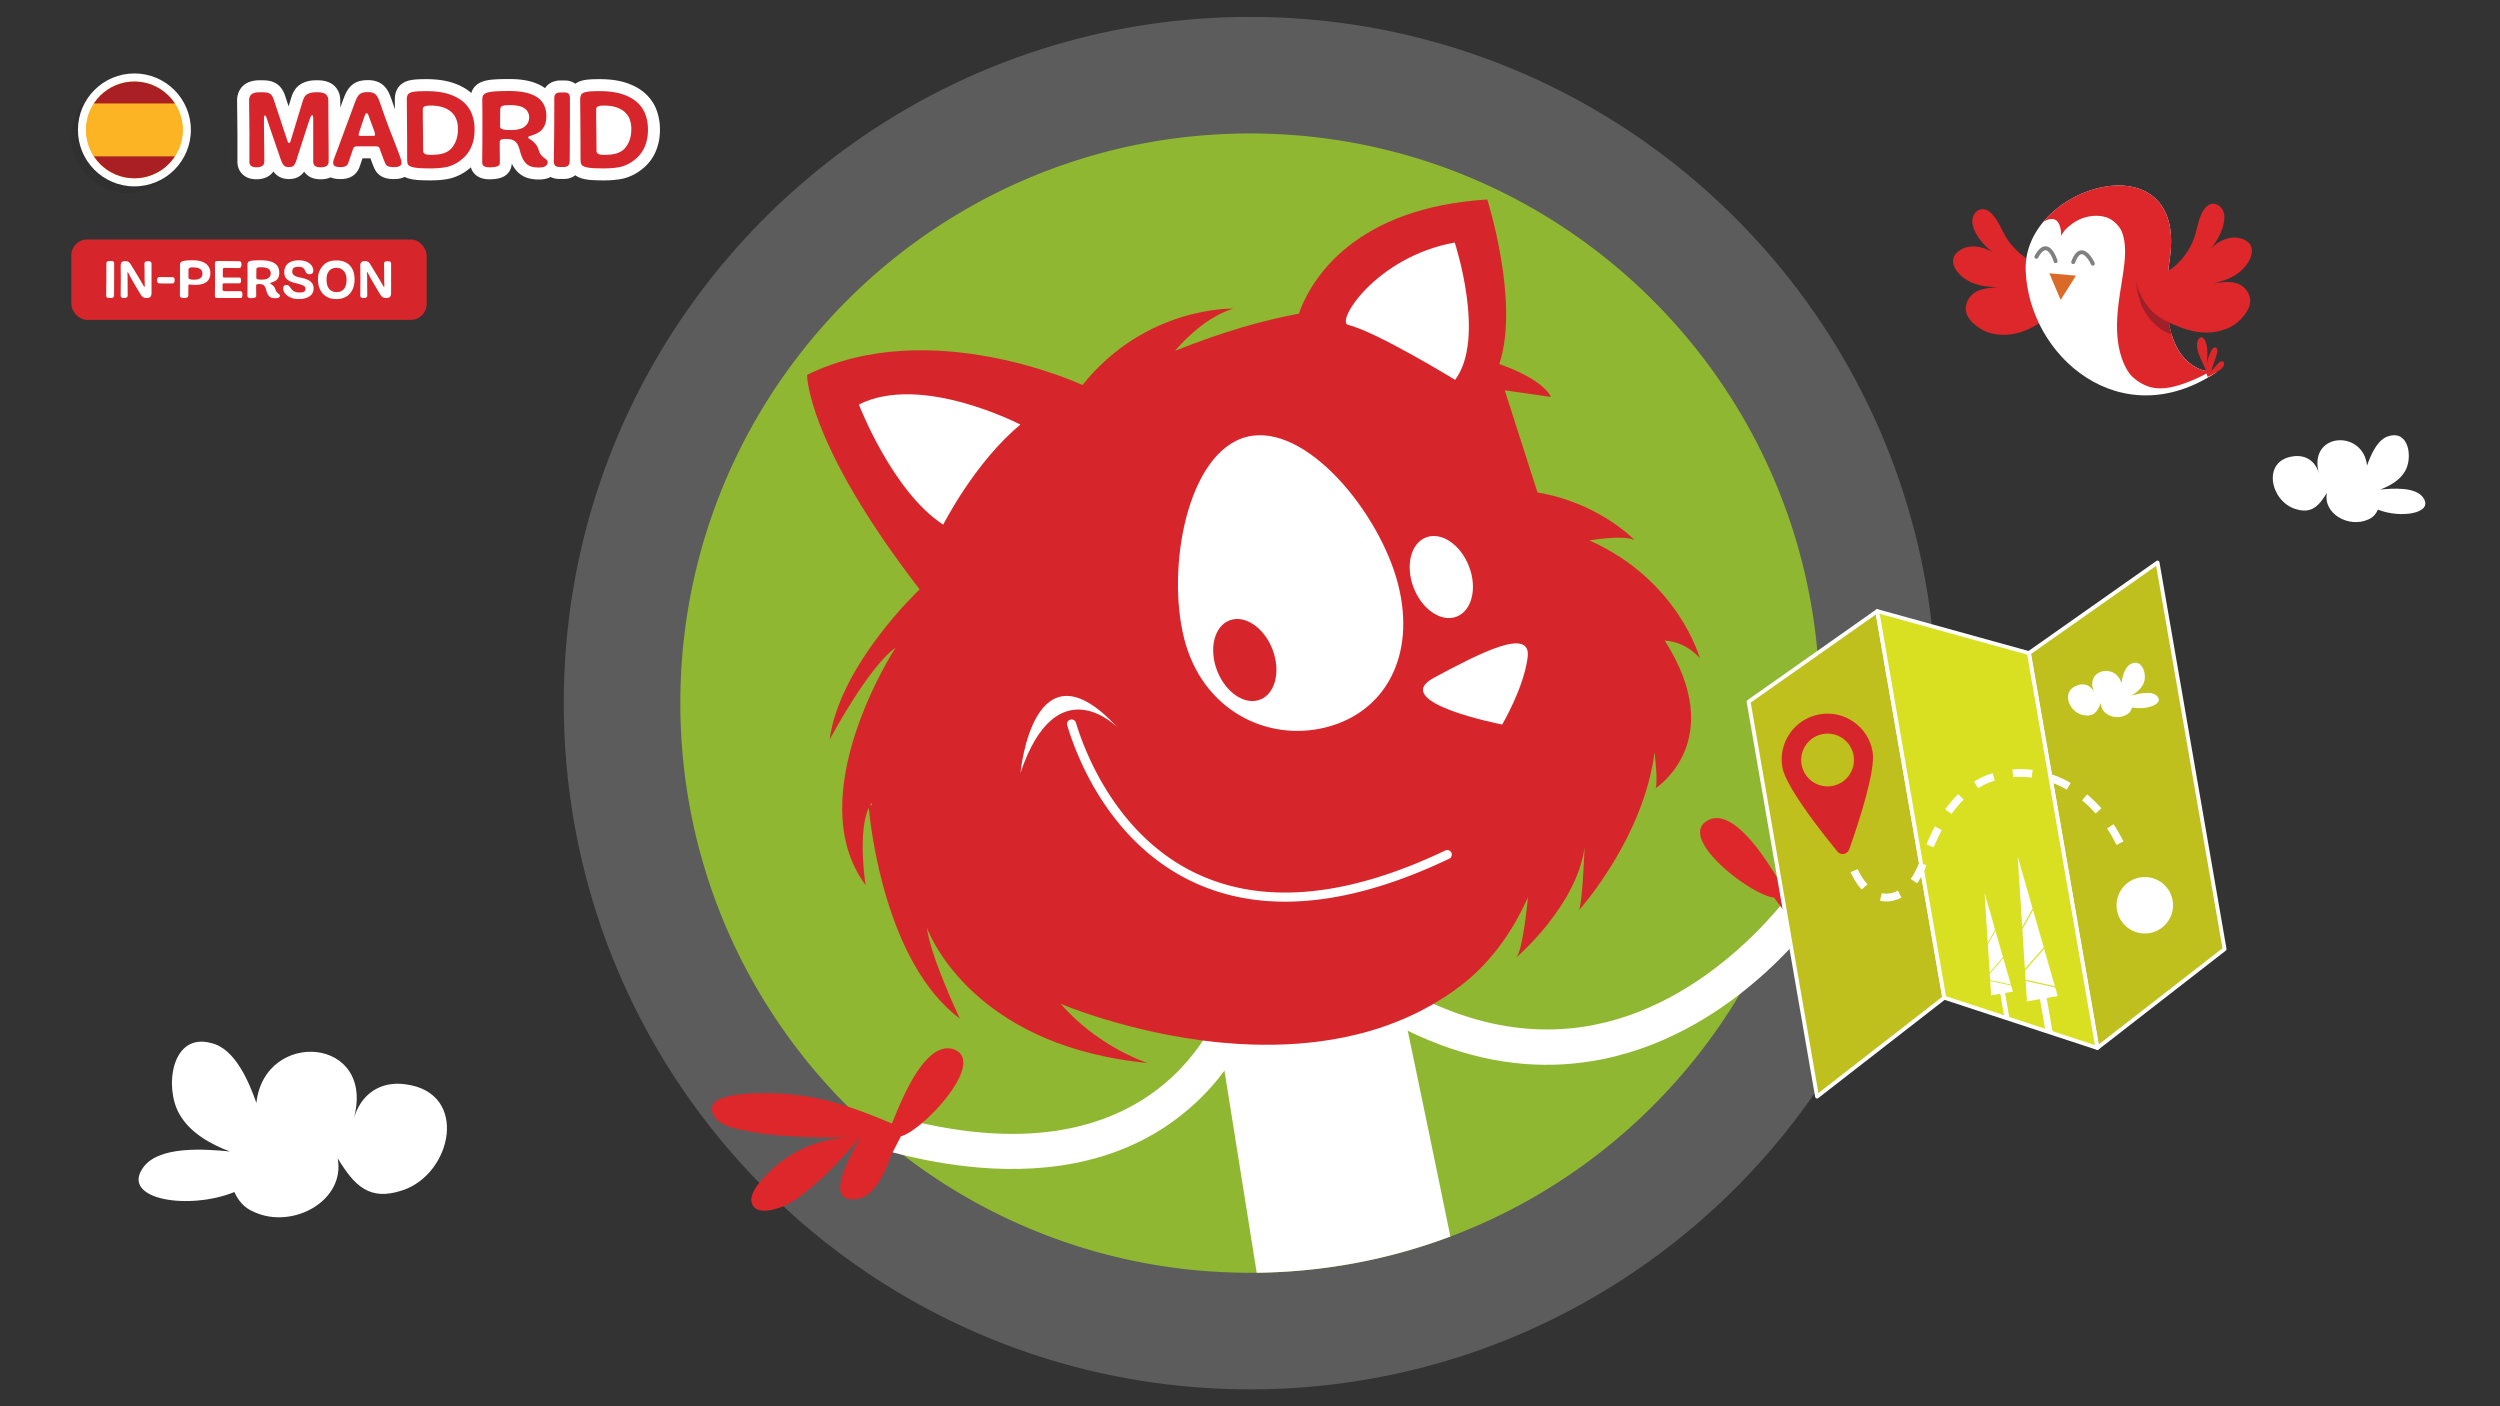 <svg viewBox="0 0 1920 1080" xmlns="http://www.w3.org/2000/svg" xmlns:xlink="http://www.w3.org/1999/xlink"><rect x="0" y="0" width="1920" height="1080" fill="#333333" stroke="none"/><clipPath id="a"><circle cx="103.219" cy="99.772" r="37.145"/></clipPath><path d="m308.885 914.247c-25.168 8.292-36.564-3.396-49.561-24.734 6.159 32.54-34.237 54.798-63.917 41.413-8.096-3.296-12.388-8.91-15.416-15.438-34.665 14.03-85.804 6.028-70.903-17.541 11.398-18.67 49.175-15.323 67.456-13.625-14.791-5.48-30.94-14.549-38.795-28.807-11.735-20.174-6.155-62.897 24.54-54.41 18.379 4.123 29.146 30.407 34.623 45.974 6.21-57.32 92.676-51.062 74.585 12.804 5.286-19.64 20.66-29.969 40.203-27.107 48.833 6.549 35.545 69.009-2.815 81.47zm1453.619-523.469c12.45 4.102 18.088-1.68 24.518-12.236-3.047 16.098 16.937 27.109 31.62 20.487 4.005-1.63 6.129-4.408 7.627-7.637 17.149 6.94 42.447 2.982 35.076-8.678-5.639-9.236-24.328-7.58-33.371-6.74 7.317-2.711 15.306-7.197 19.192-14.251 5.805-9.98 3.045-31.116-12.14-26.917-9.092 2.04-14.419 15.042-17.128 22.744-3.072-28.357-45.848-25.261-36.898 6.334-2.615-9.716-10.221-14.826-19.889-13.41-24.158 3.24-17.584 34.139 1.393 40.304z" fill="#fff"/><rect fill="#d7262b" height="61.705" rx="12.132" width="272.892" x="54.763" y="183.936"/><path d="m83.685 228.843c-.812 0-1.38-.202-1.702-.608s-.483-.932-.483-1.576c0-.084.007-.295.02-.63s.029-.883.043-1.64c.013-.756.027-1.785.043-3.087.013-1.303.034-2.963.062-4.98.028-3.837.042-6.85.042-9.034v-4.79c0-1.372.784-2.059 2.354-2.059h1.596c.727 0 1.246.176 1.555.525.308.35.462.862.462 1.534v7.815c0 1.234-.007 2.669-.021 4.307-.015 1.639-.02 3.25-.02 4.833s-.008 3.019-.022 4.307a261.123 261.123 0 0 0 -.022 2.688c0 .87-.189 1.485-.566 1.85-.38.364-.918.545-1.619.545zm11.134.043c-.644 0-1.161-.182-1.554-.546s-.589-.84-.589-1.43v-1.029c0-.546.007-1.204.023-1.975.012-.77.02-1.624.02-2.563 0-.938.006-1.87.021-2.794.014-.924.021-1.806.021-2.647v-2.143c0-.868-.007-1.834-.02-2.9a208.69 208.69 0 0 1 -.022-3.004c0-.937-.008-1.743-.02-2.416a79.236 79.236 0 0 1 -.023-1.218c0-1.177.246-2.087.736-2.731s1.435-.967 2.837-.967c.672 0 1.231.078 1.68.231.448.155.834.364 1.156.631s.61.582.862.945c.251.365.504.757.755 1.177.17.308.505.86 1.009 1.66a160.7 160.7 0 0 1 1.743 2.835 475.603 475.603 0 0 0 2.123 3.488 133.231 133.231 0 0 1 2.143 3.613 744.3 744.3 0 0 0 1.513 2.606c.391.672.692 1.198.903 1.576.21.377.37.637.483.777.111.14.21.21.295.21.195 0 .292-.168.292-.504 0-.364-.027-1.324-.083-2.878a161.244 161.244 0 0 1 -.085-5.736c0-1.681-.007-2.97-.02-3.866-.014-.896-.028-1.597-.042-2.1a82.646 82.646 0 0 0 -.042-1.24c-.015-.322-.02-.75-.02-1.282 0-.644.167-1.14.503-1.491.336-.35.896-.526 1.681-.526h1.134c.672 0 1.198.154 1.576.463.379.308.567.84.567 1.596v22.354c0 1.233-.28 2.178-.84 2.836-.56.659-1.61.988-3.152.988-1.204 0-2.157-.315-2.856-.946-.701-.63-1.345-1.45-1.934-2.458-.224-.363-.602-.994-1.134-1.89-.533-.897-1.121-1.891-1.765-2.984s-1.295-2.198-1.953-3.32c-.66-1.12-1.213-2.086-1.66-2.899a66.928 66.928 0 0 1 -1.492-2.773c-.35-.7-.617-1.24-.798-1.618s-.315-.63-.4-.756c-.083-.126-.182-.189-.293-.189-.142 0-.211.14-.211.42 0 .309.02 1.177.064 2.605.042 1.43.062 3.236.062 5.42v1.597c0 .84.007 1.765.021 2.774s.021 1.989.021 2.94v2.102c0 .7-.237 1.204-.713 1.512-.478.31-1.066.463-1.766.463h-.756zm33.74-11.177h-1.826c-.63 0-1.219-.007-1.766-.021-.545-.014-1.03-.02-1.449-.02h-.883c-1.345 0-2.017-.814-2.017-2.438 0-.728.155-1.317.463-1.765s.853-.673 1.639-.673h2.12c.743 0 1.451.008 2.123.022s1.26.02 1.766.02h3.36c.729 0 1.246.148 1.555.442s.462.945.462 1.954c0 .98-.189 1.638-.567 1.975a1.988 1.988 0 0 1 -1.365.504zm9.665-4.496v-9.833c0-.531.09-1.014.272-1.449s.616-.805 1.303-1.114c.686-.307 1.688-.538 3.004-.693 1.317-.153 3.11-.231 5.379-.231 2.41 0 4.46.266 6.155.799 1.695.532 3.075 1.246 4.14 2.142 1.064.897 1.841 1.933 2.331 3.11.49 1.176.736 2.41.736 3.698 0 3.08-.981 5.371-2.941 6.87-1.961 1.498-4.749 2.247-8.362 2.247-.728 0-1.33-.013-1.807-.042-.477-.028-.89-.055-1.24-.084a27.813 27.813 0 0 1 -.903-.084 7.319 7.319 0 0 0 -.798-.041c-.31 0-.52.062-.63.188-.113.127-.168.301-.168.526 0 .112-.008.511-.022 1.197-.014.687-.021 1.45-.021 2.29s-.007 1.653-.02 2.437-.022 1.345-.022 1.68c0 .645-.238 1.15-.715 1.514-.476.364-1.302.546-2.479.546-1.315 0-2.191-.19-2.626-.567s-.65-.875-.65-1.492zm6.513-.168c0 .588.315 1.03.945 1.323.63.295 1.757.442 3.382.442 2.185 0 3.795-.413 4.832-1.24 1.037-.826 1.555-1.926 1.555-3.298 0-1.765-.63-3.025-1.89-3.782s-3.04-1.135-5.338-1.135c-.728 0-1.322.043-1.785.127s-.819.217-1.071.399a1.3 1.3 0 0 0 -.504.672 3.136 3.136 0 0 0 -.126.945zm27.185 4.58c-.393 0-.652.105-.777.315-.126.21-.19.456-.19.735 0 .252-.007.68-.021 1.282-.014.603-.02 1.254-.02 1.954s.174 1.162.524 1.387c.351.224.876.335 1.577.335h3.235c.757 0 1.555-.007 2.394-.02.842-.014 1.64-.022 2.396-.022h3.236c.727 0 1.224.197 1.49.589.267.392.4 1.149.4 2.268 0 .87-.12 1.492-.357 1.87-.238.379-.694.568-1.365.568-.393 0-1.283-.007-2.67-.021a480.433 480.433 0 0 0 -4.767-.022h-2.88c-1.05 0-2.058.008-3.025.022-.966.014-1.821.02-2.562.02h-1.534c-.448 0-.798-.042-1.05-.126s-.45-.21-.59-.378a1.274 1.274 0 0 1 -.273-.588 3.908 3.908 0 0 1 -.062-.714c0-.252.007-.889.02-1.912.014-1.022.028-2.198.042-3.53l.043-4.075a289.754 289.754 0 0 0 0-6.912c-.015-1.204-.02-2.36-.02-3.467 0-1.106-.009-2.093-.023-2.962-.014-.868-.02-1.47-.02-1.807 0-.644.133-1.135.4-1.47.264-.336.86-.505 1.784-.505 1.877 0 3.726.008 5.547.022s3.48.035 4.98.062a691.2 691.2 0 0 0 3.802.063c1.036.015 1.708.022 2.016.022.617 0 1.079.182 1.387.546s.462 1.064.462 2.1c0 .925-.168 1.598-.504 2.017s-.91.63-1.722.63c-.113 0-.414-.006-.904-.02s-1.092-.021-1.807-.021c-.713 0-1.477-.014-2.29-.042-.812-.028-1.596-.042-2.353-.042s-1.442-.007-2.058-.022c-.617-.013-1.051-.02-1.304-.02-.924 0-1.386.462-1.386 1.386v4.622c0 .477.091.827.273 1.05.182.225.553.337 1.113.337h10.842c.644 0 1.098.162 1.366.483.265.323.398.918.398 1.786 0 .756-.112 1.317-.336 1.68-.224.365-.657.547-1.303.547zm26.85.546c-.812 0-1.359.105-1.638.315-.28.21-.42.554-.42 1.03v1.218c0 .7.007 1.47.02 2.31.014.841.021 1.661.021 2.46v1.7c0 .646-.272 1.087-.819 1.324-.545.239-1.421.385-2.626.442-.729.027-1.31-.007-1.743-.105-.435-.098-.764-.238-.988-.42a1.275 1.275 0 0 1 -.442-.652 2.996 2.996 0 0 1 -.104-.799c0-.475.014-1.87.042-4.18.027-2.311.041-5.427.041-9.35v-4.474c0-1.162-.007-2.115-.02-2.857a99.046 99.046 0 0 1 -.021-1.744v-1.134c0-.673.105-1.225.315-1.66.21-.434.672-.778 1.386-1.03.715-.252 1.758-.426 3.13-.525 1.373-.098 3.222-.147 5.547-.147 2.465 0 4.587.217 6.367.651 1.778.435 3.235 1.058 4.37 1.87 1.133.813 1.966 1.807 2.499 2.984.532 1.176.798 2.52.798 4.033 0 1.289-.168 2.36-.504 3.215-.336.854-.763 1.548-1.28 2.08a6.063 6.063 0 0 1 -1.682 1.24 15.92 15.92 0 0 1 -1.68.713c-.52.183-.946.33-1.282.442-.337.112-.505.266-.505.462s.154.378.462.546.673.414 1.093.735c.42.323.855.75 1.303 1.282.447.532.826 1.26 1.134 2.185.28.924.623 1.604 1.03 2.037.405.435.784.785 1.134 1.051.35.267.65.512.903.736s.38.56.38 1.008c0 .42-.24.84-.716 1.26-.477.42-1.372.63-2.69.63-.98 0-1.848-.098-2.603-.294a4.754 4.754 0 0 1 -1.976-1.029c-.56-.49-1.05-1.14-1.47-1.954-.42-.812-.799-1.848-1.135-3.11-.252-.95-.533-1.722-.841-2.31s-.679-1.043-1.113-1.365-.952-.54-1.555-.652a11.828 11.828 0 0 0 -2.122-.168zm9.16-8.236c0-1.428-.574-2.563-1.722-3.403-1.149-.84-3.04-1.26-5.672-1.26-.757 0-1.373.028-1.85.083-.477.057-.847.154-1.112.295-.267.14-.449.35-.547.63-.099.28-.147.645-.147 1.092v1.072c0 .574-.007 1.19-.021 1.849-.014.658-.021 1.274-.021 1.848v1.03c0 .252.042.476.126.672.083.196.265.364.546.505s.694.245 1.24.315 1.296.104 2.248.104c2.38 0 4.13-.447 5.252-1.344 1.12-.896 1.68-2.059 1.68-3.488zm12.017 8.95c.644 0 1.162.14 1.554.42.392.281.757.638 1.093 1.072s.679.897 1.03 1.387c.35.49.79.952 1.323 1.386.531.435 1.204.792 2.016 1.072s1.85.42 3.11.42c1.68 0 2.857-.238 3.53-.714.672-.476 1.008-1.12 1.008-1.933 0-.532-.091-.995-.273-1.387-.183-.392-.554-.756-1.113-1.092-.561-.337-1.345-.673-2.354-1.008-1.008-.337-2.353-.7-4.034-1.094-1.68-.391-3.067-.867-4.16-1.428-1.092-.56-1.968-1.19-2.626-1.891-.658-.7-1.113-1.456-1.364-2.269a8.726 8.726 0 0 1 -.38-2.605c0-1.624.288-3.025.863-4.202.573-1.177 1.357-2.143 2.352-2.9.994-.756 2.171-1.308 3.53-1.658 1.358-.35 2.822-.526 4.39-.526 2.073 0 3.817.26 5.232.777 1.414.519 2.563 1.17 3.445 1.954.883.785 1.52 1.639 1.912 2.563.392.925.589 1.793.589 2.605 0 .757-.211 1.408-.63 1.955-.42.546-1.219.819-2.396.819-.869 0-1.527-.217-1.975-.651a4.252 4.252 0 0 1 -1.008-1.492 9.454 9.454 0 0 0 -.82-1.597 4.071 4.071 0 0 0 -1.072-1.114c-.419-.294-.931-.51-1.532-.65-.604-.14-1.352-.21-2.249-.21-1.512 0-2.64.314-3.382.944-.743.631-1.113 1.493-1.113 2.585 0 .532.07 1.023.21 1.47.14.449.427.876.861 1.282.433.406 1.072.778 1.912 1.114.84.335 1.975.644 3.403.924 2.072.42 3.761.917 5.063 1.491 1.302.575 2.318 1.219 3.047 1.933.727.715 1.224 1.506 1.49 2.374.267.87.4 1.78.4 2.731a7.065 7.065 0 0 1 -.693 3.089c-.461.966-1.17 1.807-2.121 2.521-.954.714-2.143 1.282-3.572 1.702-1.43.42-3.11.63-5.042.63-2.045 0-3.81-.273-5.294-.82-1.485-.545-2.718-1.218-3.698-2.016-.981-.799-1.71-1.666-2.185-2.605-.477-.938-.714-1.8-.714-2.585 0-1.849.812-2.773 2.437-2.773zm38.237 10.799c-2.326 0-4.364-.392-6.114-1.177-1.752-.783-3.208-1.862-4.37-3.235-1.163-1.372-2.039-2.976-2.626-4.81-.588-1.835-.883-3.803-.883-5.905 0-1.456.147-2.857.442-4.201.294-1.345.833-2.647 1.617-3.908a16.74 16.74 0 0 1 2.185-2.857 10.714 10.714 0 0 1 2.669-2.017c.993-.532 2.1-.925 3.318-1.177s2.585-.378 4.098-.378c2.128 0 4.047.322 5.756.966 1.709.645 3.158 1.59 4.349 2.837 1.19 1.247 2.101 2.78 2.731 4.6.63 1.822.945 3.923.945 6.303 0 1.934-.266 3.803-.798 5.61-.533 1.807-1.366 3.403-2.5 4.79-1.135 1.387-2.59 2.493-4.37 3.32-1.778.825-3.928 1.239-6.45 1.239zm.251-5.378c2.605 0 4.545-.847 5.82-2.542 1.274-1.695 1.911-3.998 1.911-6.913 0-1.204-.154-2.36-.462-3.466s-.784-2.08-1.428-2.92-1.458-1.513-2.437-2.017c-.98-.504-2.13-.757-3.445-.757-1.318 0-2.48.239-3.489.715a6.011 6.011 0 0 0 -2.436 2.059c-.252.364-.477.728-.673 1.093s-.372.784-.524 1.26a9.553 9.553 0 0 0 -.359 1.702c-.083.658-.124 1.45-.124 2.374 0 3.025.664 5.35 1.996 6.975 1.33 1.624 3.213 2.437 5.65 2.437zm20.379 4.58c-.644 0-1.162-.182-1.555-.546-.392-.364-.588-.84-.588-1.43v-1.029c0-.546.007-1.204.022-1.975.013-.77.02-1.624.02-2.563 0-.938.006-1.87.022-2.794.014-.924.02-1.806.02-2.647v-2.143c0-.868-.006-1.834-.02-2.9a208.69 208.69 0 0 1 -.021-3.004c0-.937-.008-1.743-.02-2.416a79.236 79.236 0 0 1 -.023-1.218c0-1.177.246-2.087.736-2.731s1.435-.967 2.837-.967c.671 0 1.23.078 1.68.231.447.155.833.364 1.155.631s.61.582.862.945c.252.365.504.757.755 1.177.17.308.506.86 1.01 1.66a160.7 160.7 0 0 1 1.743 2.835 475.603 475.603 0 0 0 2.122 3.488 133.231 133.231 0 0 1 2.143 3.613 744.3 744.3 0 0 0 1.513 2.606c.392.672.693 1.198.904 1.576.21.377.37.637.483.777.11.14.21.21.294.21.196 0 .293-.168.293-.504 0-.364-.028-1.324-.083-2.878a161.244 161.244 0 0 1 -.085-5.736c0-1.681-.007-2.97-.02-3.866-.015-.896-.029-1.597-.043-2.1a82.646 82.646 0 0 0 -.041-1.24c-.015-.322-.021-.75-.021-1.282 0-.644.168-1.14.504-1.491.336-.35.895-.526 1.68-.526h1.135c.672 0 1.198.154 1.575.463.38.308.568.84.568 1.596v22.354c0 1.233-.28 2.178-.84 2.836-.56.659-1.611.988-3.152.988-1.205 0-2.157-.315-2.857-.946-.7-.63-1.345-1.45-1.933-2.458-.225-.363-.603-.994-1.134-1.89-.533-.897-1.122-1.891-1.766-2.984-.644-1.092-1.295-2.198-1.953-3.32-.659-1.12-1.213-2.086-1.66-2.899a66.928 66.928 0 0 1 -1.492-2.773c-.35-.7-.616-1.24-.798-1.618s-.315-.63-.4-.756c-.083-.126-.181-.189-.293-.189-.141 0-.21.14-.21.42 0 .309.02 1.177.063 2.605.042 1.43.063 3.236.063 5.42v1.597c0 .84.007 1.765.02 2.774.015 1.008.021 1.989.021 2.94v2.102c0 .7-.237 1.204-.713 1.512-.477.31-1.066.463-1.766.463z" fill="#fff"/><path d="m1487.017 540.003c0 20.696-1.193 41.114-3.518 61.195a525.18 525.18 0 0 1 -9.155 54.17l-.578 2.603a549.536 549.536 0 0 1 -4.855 19.515 376.238 376.238 0 0 1 -1.47 5.264 510.184 510.184 0 0 1 -11.214 35.162c-57.677 160.864-191.352 285.529-357.745 330.726a524.321 524.321 0 0 1 -83.624 15.551 529.093 529.093 0 0 1 -54.858 2.831c-3.156 0-6.3-.024-9.432-.096-37.38-.65-73.819-5.192-108.909-13.251-141.349-32.428-261.015-121.69-333.629-242.464a502.877 502.877 0 0 1 -14.985-26.658 192.284 192.284 0 0 1 -1.819-3.493 473.114 473.114 0 0 1 -3.939-7.806 507.452 507.452 0 0 1 -11.624-25.188 386.093 386.093 0 0 1 -3.373-7.987 520.821 520.821 0 0 1 -19.238-55.545 516.81 516.81 0 0 1 -9.866-40.848c-6.697-33.524-10.203-68.193-10.203-103.68v-.446c.169-208.374 121.28-388.463 296.937-473.822a520.822 520.822 0 0 1 81.937-31.633c2.747-.807 5.493-1.59 8.264-2.348a523.362 523.362 0 0 1 83.756-15.805 529.932 529.932 0 0 1 56.123-2.963c291.058 0 527.017 235.959 527.017 527.016z" fill="#fff" opacity=".2"/><path d="m1397.502 539.995c0 2.88-.03 5.75-.09 8.62-.1 5.35-.3 10.67-.59 15.97-.16 2.88-.35 5.75-.57 8.61-.29 3.91-.63 7.81-1.03 11.69-.06.62-.12 1.24-.19 1.86a440.266 440.266 0 0 1 -1.77 14.37c-.57 4.08-1.2 8.15-1.88 12.21-.06.32-.11.64-.17.95-.49 2.88-1.01 5.75-1.57 8.61-.06.36-.13.72-.2 1.08l-.3 1.55c-.68 3.43-1.4 6.84-2.16 10.25l-.48 2.16c-.42 1.83-.85 3.66-1.29 5.48-.87 3.59-1.79 7.17-2.74 10.72-.4 1.46-.8 2.92-1.22 4.37a421.405 421.405 0 0 1 -8.57 27.08c-.24.71-.49 1.41-.74 2.11-.54 1.49-1.08 2.98-1.63 4.46-.18.5-.37 1-.56 1.49a392.146 392.146 0 0 1 -3.6 9.27 415.27 415.27 0 0 1 -5.72 13.58c-.53 1.22-1.07 2.43-1.62 3.64-.05.12-.1.23-.16.34-.98 2.18-1.98 4.34-3.01 6.5-2.82 5.97-5.78 11.86-8.86 17.68-1.36 2.56-2.75 5.11-4.16 7.65-.41.75-.83 1.49-1.25 2.24l-.39.69c-1.56 2.77-3.16 5.52-4.8 8.25-.43.75-.87 1.49-1.32 2.23-.61 1-1.21 1.99-1.82 2.99a450.887 450.887 0 0 1 -9.01 14.05c-2.54 3.8-5.14 7.56-7.8 11.28a438.024 438.024 0 0 1 -46.98 55.42c-1.98 1.99-3.97 3.95-5.99 5.87-.55.54-1.09 1.06-1.64 1.59a435.8 435.8 0 0 1 -20.01 17.91c-37.67 31.72-80.78 57.2-127.72 74.84a436.58 436.58 0 0 1 -33.12 10.95c-1.93.56-3.87 1.1-5.81 1.63a430.493 430.493 0 0 1 -34.24 7.82c-2.39.45-4.8.88-7.21 1.28-1.24.21-2.49.42-3.74.61-4.7.76-9.43 1.44-14.19 2.04-3.33.43-6.68.81-10.04 1.16-9.76 1.02-19.62 1.71-29.56 2.06-3.15.12-6.31.2-9.48.24-.45.01-.9.02-1.35.02h-.41c-1.58.02-3.16.03-4.74.03-2.62 0-5.23-.02-7.83-.08-13.46-.23-26.77-1.08-39.9-2.5-3.89-.42-7.76-.89-11.61-1.41a436.961 436.961 0 0 1 -38.9-7.09c-62.16-14.26-119.27-41.76-168.19-79.38-2.18-1.67-4.34-3.36-6.48-5.08-.24-.19-.47-.38-.71-.56a443.99 443.99 0 0 1 -26.36-22.94c-2.98-2.8-5.91-5.65-8.81-8.55a438.857 438.857 0 0 1 -28.97-31.82c-.38-.46-.76-.93-1.13-1.39-.95-1.15-1.89-2.3-2.8-3.46-3.42-4.25-6.74-8.57-9.98-12.95-3.73-5.02-7.35-10.13-10.85-15.32-4.41-6.49-8.63-13.1-12.68-19.83-.46-.76-.91-1.51-1.36-2.27-1.53-2.57-3.03-5.16-4.49-7.76-2.27-4-4.46-8.03-6.59-12.1-.51-.96-1.02-1.93-1.51-2.9a440.75 440.75 0 0 1 -6.62-13.41c-2.18-4.61-4.28-9.27-6.3-13.98-.96-2.2-1.89-4.41-2.8-6.63a432.364 432.364 0 0 1 -15.97-46.11 430.31 430.31 0 0 1 -7.93-32.62c-.09-.43-.17-.86-.26-1.29-.44-2.19-.86-4.38-1.26-6.59-.4-2.13-.77-4.27-1.13-6.42-.52-3.04-1-6.1-1.44-9.16-3.06-20.86-4.64-42.2-4.64-63.9v-.37c.07-80.89 22.09-156.65 60.43-221.63a438.03 438.03 0 0 1 39.28-56.05c1.5-1.83 3.02-3.64 4.55-5.44 2.52-2.95 5.07-5.88 7.66-8.76a440.38 440.38 0 0 1 49.34-47.03 438.293 438.293 0 0 1 85.24-54.43c9.06-4.41 18.27-8.49 27.62-12.26 13.22-5.33 26.71-10 40.4-14 2.28-.67 4.56-1.32 6.86-1.95 22.5-6.18 45.73-10.61 69.53-13.12 1.23-.13 2.47-.26 3.7-.37 7.96-.79 15.98-1.35 24.06-1.68 6.24-.28 12.52-.41 18.83-.41 172.17 0 321.12 99.46 392.52 244.06.11.22.22.44.32.66a434.3 434.3 0 0 1 27.66 71.61 435.183 435.183 0 0 1 15.34 82.82c1.1 12.64 1.66 25.43 1.66 38.35z" fill="#90b732"/><path d="m752.062 896.705c54.489 4.486 114.46-4.237 162.254-46.174 41.417-36.343 53.48-80.245 53.973-82.096l-26.182-7.018c-1.699 6.213-43.902 151.526-249.765 97.345l-6.902 26.212c20.189 5.315 42.89 9.777 66.622 11.731z" fill="#fff"/><path d="m691.906 872.665c17.198-4.397 67.88-58.897 39.464-67.109-22.05-5.615-40.207 42.324-46.342 57.277l-2.119-.87c-29.948-12.356-53.672-20.943-86.355-22.158-8.322-.323-61.526-2.482-47.673 17.993 4.93 7.236 16.63 9.182 24.45 10.78a234.928 234.928 0 0 0 30.74 3.815c16.212 1.14 32.538 1.371 48.699 1.208a91.363 91.363 0 0 0 -59.854 24.513c-5.54 5.265-19.093 18.028-15.207 26.76 3.886 8.733 19.075 3.713 25.154.95 8.383-3.822 15.572-9.931 22.516-15.88 13.052-11.123 24.429-23.988 35.6-36.97-6.37 11.863-30.275 51.934-2.75 47.806 14.263-2.11 22.083-22.364 26.39-34.057z" fill="#de272b"/><path d="m1170.154 817.042c20.23 1.665 40.374.492 60.373-3.532 107.495-21.631 171.153-117.48 173.809-121.549l-22.695-14.82 11.348 7.41-11.342-7.422c-.592.903-60.4 90.587-156.677 109.85-55.431 11.089-112.751-3.08-170.385-42.104l-15.198 22.446c43.611 29.53 87.388 46.149 130.767 49.72z" fill="#fff"/><path d="m1362.429 689.31c-17.686-1.523-76.606-46.991-49.917-59.744 20.833-9.15 46.593 35.17 55.093 48.918l1.947-1.205c27.522-17.092 49.52-29.446 81.564-35.995 8.156-1.68 60.29-12.52 49.976 9.947-3.68 7.945-14.904 11.78-22.357 14.636a234.928 234.928 0 0 1 -29.7 8.796c-15.807 3.778-31.875 6.679-47.844 9.163a91.363 91.363 0 0 1 63.059 14.385c6.327 4.287 21.786 14.66 19.382 23.91-2.404 9.251-18.21 6.785-24.66 5.054-8.895-2.398-16.987-7.248-24.81-11.98-14.698-8.836-28.027-19.665-41.172-30.643 8.226 10.66 38.368 46.277 10.538 46.71-14.416.254-25.447-18.447-31.609-29.277l-9.49-12.676z" fill="#de272b"/><path d="m1113.892 949.656a436.58 436.58 0 0 1 -33.12 10.95c-1.93.56-3.87 1.1-5.81 1.63a430.493 430.493 0 0 1 -34.24 7.82c-2.39.45-4.8.88-7.21 1.28-1.24.21-2.49.42-3.74.61-4.7.76-9.43 1.44-14.19 2.04-3.33.43-6.68.81-10.04 1.16-9.76 1.02-19.62 1.71-29.56 2.06-3.15.12-6.31.2-9.48.24-.45.01-.9.02-1.35.02l-24.75-155.17-3.46-21.69-3-18.8-5.38-33.75-.95-5.96 30.38.17 112.41.63c.23.33 1.41 5.39 3.3 14.02 1.42 6.5 3.25 15.04 5.38 25.11.65 3.06 1.33 6.26 2.03 9.58 8.77 41.58 21.5 103.16 32.78 158.05z" fill="#fff"/><path d="m929.509 748.423-165.467-63.772-44.036-199.226-12.972-63.452-69.611-117.005 35.134-30.708 110.877 17.383 122.821 50.132 145.312-124.198 73.595-62.792 15.361 167.158 66.299 122.477-16.698 131.345-112.219 140.57z" fill="#fff"/><path d="m1305.492 505.595s-16.15-59.96-84.82-90.55c0 0 26.11-4.47 34.52-.36-.81-.86-27.92-28.82-74.39-36.44l-25.14-78.45 35.4 5.01s-4.18-12.75-39.61-25.23c15.92-47.63-9.25-126.37-9.25-126.37-5.92.36-11.58.89-17.04 1.57-94.87 11.78-121.49 68.12-127.63 86.12-25.65 4.67-57.13 13.35-95.06 28.51.59-.76 20.13-24.79 44.56-32.39 0 0-66.89-2.16-115.7 58.67 0 0-116.58-54.48-211.5-7.77 0 0-.71 51.8 86.45 164.72 0 0-61.47 57.69-69.12 115.39 0 0 29.68-55.77 50.57-70.55-.85 1.31-73.72 113.75-23 182.25-.16-1.04-6.17-40.97 2.49-59.34 1.36 14.91 12.85 119.22 69.95 161.92 0 0-22.5-47.35-25.34-69.85 0 0 26.28 76.1 137.18 99.07 10.08 2.09 20.86 3.75 32.38 4.86 0 0-11.02-3.45-25.8-12.01-12.44-7.19-27.53-18-40.95-33.42.83.35 21.69 9.18 53.6 17.38h.02c9.78 2.53 20.6 4.98 32.22 7.12 7.51 1.39 15.34 2.64 23.44 3.68 3.2.42 6.45.8 9.73 1.15 1.1.11 2.19.22 3.29.32.96.09 1.91.18 2.88.26 3.28.31 6.59.57 9.93.78 1.33.08 2.66.16 3.99.23 22.25 1.19 45.67.44 69.07-3.46 6.93-1.14 13.87-2.58 20.78-4.33 1.6-.4 3.19-.82 4.78-1.26 7.21-1.97 14.37-4.29 21.45-7.01 2.5-.96 4.99-1.96 7.47-3.02h.01c.6-.25 1.19-.51 1.78-.77 7.44-3.22 14.74-6.9 21.9-11.07 2.86-1.68 5.7-3.43 8.52-5.26 3.12-2.03 6.22-4.17 9.27-6.4l-.07-.01c.96-.68 1.92-1.39 2.94-2.15 14.71-11.11 35.84-32.01 51.83-68.05 0 0-3.59 39.45-8.84 46.15 1.41-1.21 46.37-40.15 52.32-84.45 0 0-1.48 39.95-4.13 48.03 0 0 49.36-54.7 57.88-121.07 0 0 2.83 22.95.77 27.62 0 0 56.4-36.05 7.07-113.37 0 0 15.33.01 26.95 13.6zm-637.29 112.88c.41-.69.83-1.35 1.28-1.94 0 0 .02.65.07 1.83-.53.04-.98.08-1.35.11zm449.31-326.75s-59.85-36.69-82.21-42.26c-9.64-2.4 21.56-52.27 81.92-63.21 0 0 24.25 73.56.29 105.47zm-160.08 43.8c45.36-11.55 102.33 58.4 116.31 113.23 13.96 54.85-9.87 98.23-55.23 109.79-45.37 11.56-95.06-13.09-109.03-67.94-13.97-54.83 2.59-143.52 47.95-155.08zm-233.05 67.4c-39-25.24-64.76-92.26-64.76-92.26 47.88-24.26 124.04 15.43 124.04 15.43-35.03 28.87-59.28 76.83-59.28 76.83z" fill="#d7262b"/><path d="m1101.282 520.495c-35.398 19.013 52.405 35.927 52.405 35.927s16.61-28.047 19.552-51.655c2.937-23.618-36.567-3.29-71.957 15.728zm-243.048 38.197c-64.754-70.3-74.5 34.853-74.5 34.853 27.986-82.686 74.5-34.853 74.5-34.853z" fill="#fff"/><path d="m953.49 689.404c45.888 8.792 99.352-1.205 159.505-29.907a3.496 3.496 0 0 0 -3.012-6.31c-73.877 35.25-137.107 41.69-187.929 19.14-64.91-28.798-89.685-97.053-95.732-117.285a3.496 3.496 0 0 0 -6.7 2.002c3.946 13.203 13.305 39.181 31.651 64.833 18.557 25.948 41.417 45.072 67.945 56.842 10.898 4.835 22.332 8.398 34.273 10.685z" fill="#fff"/><ellipse cx="955.519" cy="507.242" fill="#d7262b" rx="22.775" ry="32.6" transform="matrix(.933 -.361 .361 .933 -118.611 378.574)"/><ellipse cx="1106.439" cy="443.605" fill="#fff" rx="22.775" ry="32.6" transform="matrix(.933 -.361 .361 .933 -85.522 428.702)"/><path d="m1656.999 432.023 51.476 296.88-97.707 75.918-52.579-303.241z" fill="#bfbf1d" stroke="#fff" stroke-linecap="round" stroke-linejoin="round" stroke-width="2.984"/><path d="m1441.73 469.349 51.476 296.88-97.707 75.918-52.579-303.241z" fill="#bfbf1d" stroke="#fff" stroke-linecap="round" stroke-linejoin="round" stroke-width="2.984"/><path d="m1441.73 469.349 51.476 296.88 117.562 38.593-52.579-303.241z" fill="#d9e021" stroke="#fff" stroke-linecap="round" stroke-linejoin="round" stroke-width="2.984"/><circle cx="1647.203" cy="695.241" fill="#fff" r="21.683"/><path d="m1438.172 577.255c-3.32-19.15-21.52-31.98-40.67-28.66-.03.01-.06.01-.09.02-19.11 3.37-31.88 21.54-28.57 40.66 1.42 8.2 10.44 22.53 20.3 36.24 7.95 11.06 16.45 21.73 21.94 28.45.05.06.1.11.15.17 2.64 3 7.59 2.07 8.94-1.75.26-.74.54-1.52.82-2.33 6.81-19.33 19.65-58.59 17.18-72.8zm-31.13 26.39c-4.94.86-9.78-.16-13.78-2.53-4.93-2.92-8.6-7.9-9.66-13.98-1.71-9.89 4.06-19.34 13.22-22.55 1.06-.38 2.16-.67 3.3-.87 11.02-1.91 21.52 5.47 23.43 16.49 1.91 11.03-5.48 21.53-16.51 23.44z" fill="#d7262b"/><path d="m1628.145 647.554c-9.734-19.844-25.238-37.333-45.228-46.763s-44.609-9.984-63.76 1.051c-19.299 11.122-30.82 31.967-38.89 52.728-3.075 7.91-5.86 16.087-10.902 22.912-5.043 6.825-12.907 12.214-21.385 11.846-12.53-.544-21.175-12.792-25.68-24.498" fill="none" stroke="#fefefe" stroke-dasharray="14.921" stroke-miterlimit="10" stroke-width="5.968"/><g fill="#fff"><path d="m1600.56 549.342c7.601 1.122 10.279-2.782 12.935-9.523-.147 9.603 12.499 13.962 20.316 8.667 2.15-1.343 3.099-3.16 3.64-5.175 10.601 2.291 24.818-2.53 19.392-8.526-4.182-4.77-14.811-1.942-19.95-.55 3.954-2.3 8.12-5.691 9.658-10.154 2.353-6.347-1.358-18.278-9.709-14.332-5.047 2.089-6.821 10.133-7.615 14.852-4.614-16.071-29.012-9.999-20.678 7.354-2.484-5.35-7.389-7.54-12.831-5.754-13.63 4.291-6.738 21.48 4.841 23.141z"/><path d="m1553.064 711.975 7.956-14.277-11.447-39.95z"/><path d="m1555.122 744.22 14.476-16.646-1.346-4.69-.33-1.125-6.529-22.791-8.226 14.723.189 2.962.068 1.036z"/><path d="m1555.655 752.45 22.488 4.933-8.241-28.734-14.68 16.913z"/><path d="m1556.724 769.071 9.965-1.728 4.469 25.777 5.144-.892-4.469-25.777 8.489-1.472-1.887-6.581-22.71-4.987z"/><path d="m1526.593 724.055 5.628-10.1-8.098-28.262z"/><path d="m1528.049 746.866 10.241-11.776-.952-3.318-.233-.796-4.619-16.123-5.82 10.415.134 2.096.048.733z"/><path d="m1528.425 752.688 15.909 3.49-5.83-20.327-10.385 11.965z"/><path d="m1529.182 764.446 7.049-1.222 3.162 18.235 3.639-.631-3.162-18.235 6.005-1.041-1.335-4.655-16.066-3.528z"/></g><path d="m1590.989 200.696c-16.996 11.765-38.685-1.42-48.843-16.136-4.457-6.427-7.33-15.69-12.866-20.817-7.716-7.647-16.746.167-14.083 9.613 2.299 9.026 10.016 16.673 17.3 22.123-6.865-5.813-18.866-8.65-26.917-3.523-11.324 6.859-3.472 18.058 4.834 22.991 7.342 4.666 15.567 5.26 24.004 5.675-8.704.553-18.792 1.2-23.18 10.139-4.71 9.53 2.055 16.93 9.902 21.804 4.51 2.805 9.773 4.162 15.04 4.503 10.65.694 20.807-2.891 29.619-8.688 7.466-4.913 15.04-10.49 19.902-18.14 4.035-6.795 8.468-19.076 4.88-26.62z" fill="#de272b"/><path d="m1702.368 285.77s-49.511 5.328-35.956-87.151c13.555-92.48-112.8-57.19-110.695 8.805 2.106 65.994 72.915 127.76 146.651 78.346z" fill="#fff"/><path d="m1696.813 285.511c-12.532-1.847-41.096-13.925-30.401-86.892 10.657-72.706-65.157-66.438-97.045-28.368a20.116 20.116 0 0 1 3.037-1.41c8.9-3.242 10.554 6.02 10.664 12.69 1.086-3.955 5.254-7.338 8.412-9.698 7.106-5.31 17.45-7.673 26.029-4.966 4.97 1.569 10 6.226 11.973 10.974 3.872 9.315 2.578 21.51 1.166 31.247-2.211 15.259-5.39 30.512-4.678 46.033.481 10.502 2.899 21.765 8.733 30.668 3.294 5.028 10.357 9.614 16.018 11.298 10.752 3.19 22.673-.823 32.636-4.888 4.517-1.842 9.132-4.034 13.456-6.688z" fill="#de272b"/><path d="m1694.625 287.245c-.304-3.178-1.916-6.249-3.238-9.1-1.443-3.114-3.007-6.289-3.675-9.68-.545-2.764-.796-6.26 1.253-8.52 2.173-2.399 4.232.473 4.973 2.543 1.005 2.804 1.327 5.942 1.316 8.906-.012 3.037-.371 6.06-.422 9.098.053-3.178 1.372-6.576 2.632-9.45.588-1.34 1.76-4.053 3.542-4.164 3.583-.219 1.001 6.91.509 8.267a224.45 224.45 0 0 0 -3.274 9.732c1.489-1.202 2.585-2.89 3.912-4.259 1.094-1.13 2.183-2.797 3.86-3.11 1.279-.237 2.061.593 2.035 1.847-.053 2.67-2.521 4.4-4.551 5.684-2.572 1.628-5.172 3.278-8.001 4.427l-.87-2.22z" fill="#de272b"/><path d="m1573.896 209.889 20.467 1.799-11.79 18.596z" fill="#db6927"/><path d="m1667.797 256.915s-26.557-7.63-27.362-44.135l25.051 31.883s.005 3.83 2.311 12.252z" fill="#9f2029"/><path d="m1640.515 210.932c19.19 7.684 37.397-10.001 44.023-26.609 2.913-7.257 3.65-16.929 7.907-23.159 5.819-9.173 16.365-3.568 15.87 6.234-.231 9.313-6.05 18.486-11.94 25.42 5.4-7.195 16.468-12.634 25.457-9.43 12.568 4.166 7.408 16.833.408 23.493-6.117 6.183-14.004 8.595-22.137 10.877 8.607-1.4 18.587-3.015 24.855 4.719 6.718 8.245 1.767 16.964-4.796 23.465-3.774 3.739-8.602 6.232-13.66 7.739-10.227 3.048-20.93 1.815-30.809-1.875-8.372-3.125-16.999-6.876-23.442-13.25-5.448-5.727-13.44-19.352-11.622-27.506z" fill="#de272b"/><path d="m1578.53 202.084a1.517 1.517 0 0 1 -1.31-1.089c-.941-3.245-3.41-8.503-6.03-8.79l-.023-.001c-1.689-.165-3.783 1.876-5.905 5.755a1.516 1.516 0 0 1 -2.66-1.456c2.858-5.226 5.754-7.62 8.854-7.317l.044.004c5.49.605 8.326 9.906 8.633 10.966a1.517 1.517 0 0 1 -1.604 1.928zm13.553.697a1.517 1.517 0 0 1 -1.273-2.04c2.11-5.618 4.66-8.396 7.802-8.497 5.448-.199 9.613 8.64 10.065 9.645a1.51 1.51 0 0 1 -.76 2.002 1.52 1.52 0 0 1 -2.002-.76c-1.39-3.084-4.693-7.952-7.21-7.856-1.7.054-3.494 2.374-5.054 6.529a1.521 1.521 0 0 1 -1.568.977z" fill="#808080"/><circle cx="97.439" cy="105.553" fill="#282525" opacity=".2" r="42.676"/><circle cx="103.219" cy="99.772" fill="#fff" r="43.364"/><circle cx="103.219" cy="99.772" fill="#fcb912" r="37.145"/><g clip-path="url(#a)"><path d="m50.318 50.128h103.602v29.469h-103.602z" fill="#a91f23"/><path d="m50.318 119.948h103.602v29.469h-103.602z" fill="#a91f23"/><path d="m50.318 79.597h103.602v40.351h-103.602z" fill="#fcb424"/></g><path d="m499.553 88.907c-1.924-5.024-4.993-9.387-9.122-12.97-3.933-3.411-8.89-6.076-14.737-7.92-5.53-1.743-12.143-2.626-19.651-2.626-3.516 0-6.33.092-8.612.286-3.063.26-5.544.83-7.597 1.746-.987.443-1.837.953-2.585 1.497-1.824-1.354-4.461-2.514-8.208-2.514h-3.217c-5.243 0-9.467 2.247-11.842 5.914-.094-.07-.183-.145-.279-.214-3.232-2.314-7.261-4.072-11.985-5.227-4.285-1.045-9.332-1.574-15.001-1.574-4.859 0-8.837.108-11.837.32-3.677.266-6.443.762-8.705 1.56-4.731 1.668-6.967 4.581-8.023 6.755a14.62 14.62 0 0 0 -.788 2.076c-.03-.025-.056-.053-.085-.078-3.933-3.412-8.89-6.077-14.737-7.922-5.53-1.742-12.143-2.625-19.651-2.625-3.516 0-6.33.092-8.612.286-3.063.26-5.544.83-7.597 1.746-4.182 1.875-6.08 4.9-6.935 7.113-.757 1.96-1.126 4.14-1.126 6.752.026 2.516.047 4.884.068 7.138a605.24 605.24 0 0 1 -2.142-6.165c-.698-2.03-1.34-3.728-1.96-5.196-.926-2.195-2.095-4.093-3.483-5.65a15.095 15.095 0 0 0 -6.41-4.257c-1.973-.676-4.182-1.005-6.752-1.005-2.471 0-4.571.242-6.425.743a15.09 15.09 0 0 0 -6.81 3.94c-1.558 1.558-2.845 3.47-3.928 5.838-.749 1.629-1.518 3.579-2.318 5.858-.359.986-.933 2.543-1.703 4.622l-.002-.964v-4.148c0-6.509-2.925-10.23-5.387-12.212-3.012-2.418-7.056-3.593-12.365-3.593-2.794 0-5.127.238-7.134.728-2.43.593-4.565 1.55-6.346 2.84a15.334 15.334 0 0 0 -4.682 5.429c-.71 1.37-1.322 2.913-1.815 4.553l-1.977 6.501c-.616-1.85-2.752-8.342-2.752-8.342a12.42 12.42 0 0 0 -.088-.252c-.76-2.078-1.641-3.789-2.7-5.236a14.16 14.16 0 0 0 -5.695-4.613c-1.787-.801-3.786-1.29-5.926-1.454a60.87 60.87 0 0 0 -4.65-.154c-5.41 0-9.495 1.198-12.486 3.66-3.395 2.789-5.264 7.013-5.264 11.89 0 .866.013 2.486.041 4.855l.078 6.843.092 9.136c.028 2.728.043 4.925.043 6.593v19.724c0 3.97 1.58 7.522 4.442 9.999 2.563 2.223 5.96 3.35 10.092 3.35 3.43 0 6.455-.74 8.99-2.198a12.155 12.155 0 0 0 4.087-3.815c.247.345.506.674.774.989a13.35 13.35 0 0 0 5.362 3.844c1.718.671 3.655 1.011 5.759 1.011 1.883 0 3.55-.24 5.062-.725a12.847 12.847 0 0 0 5.713-3.722c.349-.392.678-.808.988-1.249.65.974 1.432 1.85 2.337 2.606 2.609 2.193 5.998 3.26 10.364 3.26 2.883 0 5.425-.506 7.599-1.49 2.017.89 4.391 1.32 7.3 1.32 1.954 0 3.6-.16 5.033-.491 2.022-.467 3.82-1.296 5.342-2.462a12.918 12.918 0 0 0 3.743-4.515 22.69 22.69 0 0 0 1.198-2.928l1.871-5.517h6.103c.206.542.406 1.086.603 1.628.398 1.105.796 2.164 1.19 3.158.43 1.094.78 1.94 1.037 2.517a16.827 16.827 0 0 0 1.682 2.968 12.292 12.292 0 0 0 4.322 3.763c1.324.703 2.798 1.2 4.507 1.515 1.327.244 2.858.364 4.677.364 2.11 0 3.882-.195 5.388-.588a15.061 15.061 0 0 0 2.885-1.057c1.386.694 2.975 1.239 4.818 1.642 1.917.421 4.163.695 6.877.837 2.33.12 5.122.182 8.305.182 4.555 0 8.792-.33 12.593-.978 4.472-.763 8.855-2.47 13.144-5.154a41.476 41.476 0 0 0 5.12-3.907c.007.026.009.054.016.08.653 2.352 2.022 4.426 3.948 5.99 1.56 1.27 3.503 2.173 5.784 2.688 1.359.304 2.862.452 4.6.452.406 0 .83-.007 1.358-.028 3.64-.17 6.35-.692 8.534-1.643 4.288-1.866 6.927-5.73 7.163-10.418.107.224.218.445.33.662 1.376 2.661 3.086 4.894 5.082 6.64 2.216 1.936 4.817 3.3 7.723 4.05 2.27.59 4.815.889 7.56.889 3.707 0 6.726-.643 9.153-1.947 1.726.894 3.938 1.523 6.76 1.523h3.473c4.05 0 6.864-1.414 8.695-2.86.212.156.42.317.643.462 1.698 1.114 3.76 1.926 6.29 2.48 1.918.421 4.164.695 6.878.837 2.33.12 5.122.182 8.305.182 4.555 0 8.792-.33 12.593-.978 4.472-.763 8.855-2.47 13.144-5.154a41.307 41.307 0 0 0 6.761-5.455 33.731 33.731 0 0 0 5.596-7.451c1.508-2.717 2.702-5.781 3.545-9.115.831-3.294 1.253-6.97 1.253-10.93 0-5.397-.903-10.491-2.684-15.144z" fill="#383838" opacity=".19"/><path d="m504.154 84.305c-1.924-5.023-4.993-9.386-9.122-12.968-3.933-3.412-8.89-6.077-14.737-7.922-5.53-1.742-12.143-2.626-19.651-2.626-3.516 0-6.33.093-8.612.287-3.063.26-5.544.83-7.597 1.746-.987.442-1.837.952-2.585 1.497-1.824-1.354-4.461-2.514-8.208-2.514h-3.217c-5.243 0-9.467 2.247-11.842 5.914-.094-.07-.183-.145-.279-.214-3.232-2.314-7.261-4.072-11.985-5.227-4.285-1.045-9.332-1.574-15.001-1.574-4.859 0-8.837.108-11.837.32-3.677.266-6.443.761-8.705 1.56-4.731 1.668-6.967 4.581-8.023 6.755a14.62 14.62 0 0 0 -.788 2.076c-.03-.025-.056-.053-.085-.078-3.933-3.412-8.89-6.077-14.737-7.922-5.53-1.742-12.143-2.626-19.651-2.626-3.516 0-6.33.093-8.612.287-3.063.26-5.544.83-7.597 1.746-4.182 1.875-6.08 4.9-6.934 7.113-.758 1.96-1.127 4.14-1.127 6.751.026 2.517.047 4.885.068 7.139a605.24 605.24 0 0 1 -2.142-6.165c-.698-2.03-1.34-3.728-1.96-5.196-.926-2.195-2.095-4.093-3.483-5.65a15.095 15.095 0 0 0 -6.41-4.257c-1.973-.676-4.182-1.005-6.752-1.005-2.471 0-4.571.242-6.425.743a15.09 15.09 0 0 0 -6.81 3.94c-1.558 1.558-2.845 3.47-3.928 5.838-.749 1.628-1.518 3.579-2.318 5.858-.359.986-.932 2.543-1.703 4.622l-.002-.964v-4.149c0-6.509-2.925-10.23-5.387-12.212-3.012-2.418-7.056-3.593-12.365-3.593-2.794 0-5.127.238-7.134.728-2.43.593-4.565 1.55-6.346 2.84a15.334 15.334 0 0 0 -4.682 5.429c-.71 1.37-1.322 2.913-1.815 4.553l-1.977 6.501c-.616-1.85-2.751-8.342-2.751-8.342a12.42 12.42 0 0 0 -.089-.252c-.76-2.078-1.641-3.789-2.7-5.236a14.16 14.16 0 0 0 -5.695-4.613c-1.786-.801-3.786-1.29-5.926-1.454a60.87 60.87 0 0 0 -4.65-.154c-5.409 0-9.495 1.198-12.486 3.66-3.395 2.789-5.264 7.013-5.264 11.89 0 .866.013 2.485.042 4.855l.077 6.843.092 9.136c.028 2.728.043 4.925.043 6.593v19.724c0 3.97 1.58 7.522 4.442 9.999 2.563 2.223 5.96 3.35 10.092 3.35 3.43 0 6.456-.74 8.99-2.198a12.155 12.155 0 0 0 4.087-3.815c.247.344.506.674.774.988a13.35 13.35 0 0 0 5.362 3.845c1.718.671 3.655 1.011 5.76 1.011 1.882 0 3.549-.241 5.061-.725a12.847 12.847 0 0 0 5.713-3.722c.349-.392.678-.808.988-1.249.65.974 1.432 1.85 2.337 2.606 2.609 2.193 5.998 3.26 10.364 3.26 2.883 0 5.425-.506 7.599-1.49 2.017.89 4.391 1.32 7.3 1.32 1.954 0 3.6-.16 5.033-.491 2.022-.467 3.82-1.296 5.343-2.462a12.918 12.918 0 0 0 3.742-4.515 22.69 22.69 0 0 0 1.199-2.928l1.87-5.517h6.104c.205.542.405 1.086.602 1.628.398 1.105.796 2.164 1.19 3.158.43 1.094.78 1.94 1.037 2.517a16.827 16.827 0 0 0 1.682 2.968 12.292 12.292 0 0 0 4.322 3.762c1.324.704 2.798 1.2 4.507 1.516 1.327.244 2.858.364 4.677.364 2.11 0 3.882-.195 5.388-.588a15.061 15.061 0 0 0 2.885-1.057c1.386.694 2.975 1.239 4.818 1.642 1.917.421 4.163.695 6.877.837 2.33.12 5.122.182 8.305.182 4.555 0 8.792-.33 12.593-.978 4.472-.763 8.855-2.47 13.144-5.154a41.476 41.476 0 0 0 5.12-3.907c.007.026.009.054.016.08.653 2.352 2.022 4.426 3.948 5.99 1.56 1.27 3.503 2.173 5.784 2.688 1.359.304 2.863.452 4.6.452.406 0 .83-.007 1.358-.028 3.64-.17 6.35-.692 8.534-1.643 4.289-1.866 6.928-5.73 7.163-10.418.108.224.218.444.33.662 1.376 2.661 3.086 4.894 5.083 6.64 2.215 1.936 4.816 3.3 7.722 4.05 2.27.59 4.815.889 7.56.889 3.707 0 6.726-.643 9.153-1.947 1.726.894 3.938 1.523 6.76 1.523h3.473c4.05 0 6.864-1.414 8.696-2.86.21.156.42.317.642.462 1.699 1.114 3.76 1.926 6.29 2.48 1.918.421 4.164.695 6.878.837 2.33.12 5.122.182 8.305.182 4.555 0 8.792-.33 12.593-.978 4.472-.763 8.855-2.47 13.144-5.154a41.307 41.307 0 0 0 6.761-5.455 33.731 33.731 0 0 0 5.596-7.451c1.508-2.717 2.702-5.781 3.545-9.115.831-3.294 1.253-6.97 1.253-10.93 0-5.397-.903-10.491-2.684-15.144z" fill="#fff"/><path d="m240.558 92.678c0-.959-.015-1.721-.043-2.286-.029-.563-.07-.987-.126-1.27-.057-.281-.157-.45-.296-.508a1.27 1.27 0 0 0 -.466-.085c-.339 0-.677.382-1.016 1.143-.338.762-.847 2.131-1.524 4.107-.227.621-.55 1.595-.974 2.919a590.923 590.923 0 0 1 -1.481 4.57c-.565 1.723-1.156 3.543-1.778 5.462-.622 1.918-1.227 3.795-1.82 5.628-.591 1.835-1.143 3.542-1.65 5.122-.508 1.58-.903 2.878-1.185 3.895-.452 1.41-.861 2.567-1.228 3.47s-.776 1.608-1.227 2.116a3.57 3.57 0 0 1 -1.608 1.058c-.622.199-1.384.296-2.286.296-.96 0-1.764-.127-2.413-.38a4.225 4.225 0 0 1 -1.692-1.229c-.481-.563-.918-1.312-1.312-2.243a68.695 68.695 0 0 1 -1.354-3.512 501.667 501.667 0 0 0 -1.44-4.233c-.564-1.635-1.157-3.356-1.777-5.164-.622-1.805-1.257-3.653-1.906-5.545-.648-1.888-1.256-3.653-1.82-5.29a276.019 276.019 0 0 1 -1.48-4.402 729.782 729.782 0 0 0 -.974-2.962c-.339-1.071-.622-1.932-.846-2.582-.226-.649-.424-1.113-.593-1.396-.17-.282-.31-.466-.423-.551a.695.695 0 0 0 -.424-.128c-.283 0-.465.283-.55.848s-.127 1.523-.127 2.877v3.132c0 1.639.014 3.556.042 5.757.029 2.2.056 4.543.086 7.026.027 2.483.055 4.824.084 7.026.028 2.2.042 4.092.042 5.67v2.88c0 1.749-.565 2.948-1.693 3.597-1.13.65-2.595.973-4.402.973-1.861 0-3.217-.367-4.063-1.1s-1.269-1.748-1.269-3.047v-19.724c0-1.692-.015-3.92-.043-6.687-.029-2.765-.057-5.545-.084-8.338-.03-2.793-.057-5.347-.085-7.66s-.042-3.895-.042-4.741c0-2.145.635-3.739 1.905-4.783 1.268-1.043 3.484-1.566 6.644-1.566 1.524 0 2.836.042 3.936.127 1.1.084 2.06.31 2.878.677a5.049 5.049 0 0 1 2.031 1.65c.537.734 1.03 1.723 1.483 2.963.17.508.535 1.624 1.1 3.345.563 1.722 1.228 3.724 1.989 6.01a2179.93 2179.93 0 0 1 2.412 7.279l2.371 7.195c.733 2.23 1.368 4.135 1.904 5.714.536 1.58.86 2.512.973 2.793.282.847.649 1.27 1.101 1.27.339 0 .563-.112.677-.338.113-.225.225-.48.339-.762l9.397-30.897c.338-1.128.732-2.13 1.184-3.005a6.191 6.191 0 0 1 1.905-2.201c.817-.592 1.862-1.044 3.132-1.354s2.92-.466 4.952-.466c3.103 0 5.303.522 6.603 1.566 1.297 1.044 1.947 2.723 1.947 5.037v4.148c0 2.314.012 5.107.042 8.38.027 3.273.056 6.786.084 10.539.029 3.753.056 7.279.085 10.582.027 3.3.042 6.122.042 8.463v4.276c0 1.637-.507 2.822-1.523 3.554-1.015.734-2.54 1.101-4.57 1.101-2.09 0-3.571-.367-4.445-1.1-.876-.733-1.312-1.89-1.312-3.47v-31.237zm33.774 19.724c-1.072 0-1.82.169-2.243.507-.423.339-.72.761-.888 1.269l-3.387 9.99a13.806 13.806 0 0 1 -.719 1.776c-.254.51-.621.947-1.1 1.314s-1.088.633-1.82.802c-.734.17-1.723.255-2.963.255-1.977 0-3.358-.282-4.149-.846-.79-.563-1.184-1.383-1.184-2.455 0-.338.028-.663.085-.973.055-.31.154-.706.297-1.185.139-.48.338-1.073.591-1.778.255-.705.607-1.622 1.06-2.751a901.614 901.614 0 0 0 3.68-9.905c1.383-3.78 2.752-7.492 4.106-11.131 1.355-3.64 2.582-6.94 3.683-9.905 1.1-2.962 1.875-5.064 2.327-6.305.733-2.088 1.41-3.809 2.033-5.164.62-1.354 1.312-2.413 2.073-3.174a5.97 5.97 0 0 1 2.709-1.567c1.044-.281 2.383-.422 4.02-.422 1.525 0 2.78.17 3.767.508s1.833.903 2.54 1.692c.705.79 1.325 1.82 1.862 3.09.536 1.27 1.114 2.808 1.735 4.613 2.54 7.45 4.98 14.18 7.323 20.19 2.34 6.01 4.303 11.075 5.883 15.194.959 2.596 1.65 4.543 2.074 5.841.423 1.299.634 2.314.634 3.047 0 .395-.055.79-.17 1.186-.112.395-.38.76-.802 1.1-.424.338-1.017.607-1.778.804-.762.199-1.793.296-3.09.296-1.243 0-2.243-.07-3.006-.211-.76-.14-1.382-.339-1.861-.593a3.205 3.205 0 0 1 -1.143-.974 7.55 7.55 0 0 1 -.763-1.354 55.726 55.726 0 0 1 -.888-2.158c-.368-.932-.734-1.905-1.1-2.92s-.75-2.033-1.143-3.048a31.14 31.14 0 0 1 -.932-2.71c-.283-.846-.633-1.38-1.057-1.607-.424-.225-1.285-.338-2.582-.338zm12.529-8.043c.79 0 1.185-.366 1.185-1.1 0-.509-.198-1.34-.593-2.498-.396-1.156-1.044-2.92-1.946-5.29l-2.54-6.942c-.339-1.015-.791-1.523-1.354-1.523-.339 0-.622.142-.846.424-.227.283-.397.648-.51 1.1-.338.96-.663 1.877-.973 2.75-.31.877-.748 2.159-1.312 3.853a254.633 254.633 0 0 1 -1.354 4.105 72.573 72.573 0 0 0 -.762 2.327c-.17.565-.282.96-.339 1.185a2.787 2.787 0 0 0 -.084.679c0 .621.423.93 1.27.93zm25.563-27.765c0-1.354.17-2.467.508-3.343.339-.875 1.044-1.552 2.116-2.033 1.071-.478 2.61-.803 4.613-.973s4.615-.253 7.83-.253c6.604 0 12.233.733 16.89 2.2 4.654 1.47 8.476 3.5 11.469 6.096 2.99 2.595 5.176 5.7 6.56 9.311 1.382 3.611 2.074 7.562 2.074 11.85 0 3.217-.325 6.11-.973 8.677-.65 2.568-1.538 4.867-2.668 6.9a24.375 24.375 0 0 1 -4.062 5.417 31.996 31.996 0 0 1 -5.25 4.233c-3.16 1.975-6.39 3.245-9.691 3.808s-6.984.847-11.046.847c-3.048 0-5.658-.057-7.83-.17-2.173-.114-3.966-.325-5.375-.635-1.413-.308-2.485-.704-3.218-1.184s-1.184-1.086-1.354-1.82c-.169-.62-.27-1.537-.296-2.752-.03-1.213-.042-3.145-.042-5.797v-5.969c0-2.34-.015-5.149-.043-8.423-.029-3.271-.057-7.038-.084-11.3-.03-4.26-.072-9.156-.128-14.687zm31.913 39.362c2.032-1.297 3.766-3.414 5.206-6.35 1.44-2.932 2.16-6.459 2.16-10.58 0-2.764-.424-5.247-1.27-7.449a14.27 14.27 0 0 0 -3.895-5.628c-1.749-1.552-3.95-2.752-6.603-3.598-2.653-.848-5.756-1.27-9.312-1.27-2.144 0-3.668.226-4.57.677-.904.452-1.355 1.13-1.355 2.03v3.684c0 1.722.014 3.681.042 5.883.029 2.2.057 4.515.086 6.94.028 2.428.055 4.714.083 6.857.029 2.146.044 4.008.044 5.588v3.132c0 .903.409 1.637 1.227 2.2.817.565 2.272.846 4.36.846 1.917 0 3.582-.069 4.994-.21 1.41-.14 2.651-.34 3.724-.593 1.072-.254 2.017-.564 2.837-.931a15.382 15.382 0 0 0 2.242-1.228zm43.594-9.226c-1.637 0-2.737.21-3.3.635-.565.422-.848 1.114-.848 2.073v2.454c0 1.413.013 2.964.043 4.657.027 1.692.042 3.343.042 4.951v3.429c0 1.298-.55 2.188-1.65 2.667-1.101.48-2.866.774-5.292.888-1.468.056-2.638-.015-3.512-.21-.876-.199-1.538-.48-1.99-.847s-.748-.804-.889-1.312a6.002 6.002 0 0 1 -.211-1.609c0-.96.028-3.767.085-8.423.056-4.655.084-10.933.084-18.834v-9.015c0-2.34-.015-4.261-.042-5.757-.03-1.495-.042-2.666-.042-3.512v-2.286c0-1.354.211-2.468.634-3.344.424-.874 1.355-1.566 2.795-2.073 1.437-.508 3.54-.86 6.305-1.06 2.765-.195 6.49-.296 11.175-.296 4.965 0 9.24.44 12.823 1.312 3.583.876 6.519 2.132 8.804 3.769 2.286 1.637 3.965 3.64 5.037 6.008 1.07 2.371 1.609 5.08 1.609 8.127 0 2.597-.339 4.756-1.017 6.476-.677 1.721-1.539 3.119-2.581 4.19-1.045 1.073-2.173 1.905-3.386 2.498a31.844 31.844 0 0 1 -3.387 1.438c-1.044.368-1.903.665-2.582.89-.677.225-1.015.536-1.015.93s.31.762.931 1.1c.62.339 1.354.835 2.2 1.482.848.65 1.721 1.51 2.624 2.582.904 1.072 1.664 2.54 2.286 4.401.565 1.864 1.255 3.233 2.074 4.106.818.876 1.58 1.581 2.286 2.116a31.82 31.82 0 0 1 1.82 1.481c.507.453.762 1.13.762 2.033 0 .846-.48 1.692-1.44 2.538-.96.847-2.764 1.27-5.417 1.27-1.975 0-3.725-.197-5.248-.593-1.524-.393-2.85-1.085-3.98-2.072-1.129-.987-2.116-2.3-2.962-3.936-.846-1.638-1.608-3.725-2.285-6.266-.508-1.917-1.073-3.47-1.693-4.655-.621-1.184-1.369-2.1-2.243-2.75-.875-.65-1.919-1.087-3.132-1.313-1.215-.225-2.64-.338-4.275-.338zm18.454-16.592c0-2.877-1.158-5.163-3.47-6.857-2.316-1.692-6.125-2.539-11.428-2.539-1.525 0-2.766.057-3.725.17-.96.113-1.707.31-2.243.591a2.226 2.226 0 0 0 -1.101 1.27c-.198.565-.295 1.299-.295 2.202v2.158c0 1.158-.015 2.4-.044 3.725s-.042 2.569-.042 3.723v2.075c0 .508.086.96.255 1.354.17.397.535.735 1.1 1.017.564.283 1.397.494 2.497.635 1.1.14 2.61.211 4.528.211 4.796 0 8.325-.902 10.582-2.71 2.257-1.804 3.386-4.147 3.386-7.025zm23.278 38.092c-1.637 0-2.78-.408-3.428-1.227-.649-.818-.972-1.875-.972-3.174 0-.17.011-.593.041-1.27.027-.677.056-1.778.084-3.3.029-1.525.056-3.598.086-6.224.027-2.624.07-5.967.127-10.03.055-7.732.084-13.797.084-18.2v-9.65c0-2.764 1.58-4.148 4.74-4.148h3.217c1.467 0 2.51.354 3.132 1.059.62.705.932 1.734.932 3.09v15.744c0 2.483-.015 5.375-.044 8.676s-.042 6.547-.042 9.736-.015 6.08-.042 8.676c-.03 2.596-.042 4.402-.042 5.417 0 1.75-.381 2.993-1.142 3.725-.763.734-1.85 1.1-3.26 1.1zm15.913-51.636c0-1.354.17-2.467.508-3.343.339-.875 1.044-1.552 2.116-2.033 1.071-.478 2.61-.803 4.613-.973s4.615-.253 7.83-.253c6.604 0 12.233.733 16.89 2.2 4.654 1.47 8.476 3.5 11.469 6.096 2.99 2.595 5.176 5.7 6.56 9.311 1.382 3.611 2.074 7.562 2.074 11.85 0 3.217-.325 6.11-.973 8.677-.65 2.568-1.538 4.867-2.668 6.9a24.375 24.375 0 0 1 -4.062 5.417 31.996 31.996 0 0 1 -5.25 4.233c-3.16 1.975-6.39 3.245-9.691 3.808s-6.984.847-11.046.847c-3.048 0-5.658-.057-7.83-.17-2.173-.114-3.966-.325-5.375-.635-1.413-.308-2.485-.704-3.218-1.184s-1.184-1.086-1.354-1.82c-.169-.62-.27-1.537-.296-2.752-.03-1.213-.042-3.145-.042-5.797v-5.969c0-2.34-.015-5.149-.043-8.423-.029-3.271-.057-7.038-.084-11.3-.03-4.26-.072-9.156-.128-14.687zm31.913 39.362c2.032-1.297 3.767-3.414 5.206-6.35 1.44-2.932 2.16-6.459 2.16-10.58 0-2.764-.424-5.247-1.27-7.449a14.27 14.27 0 0 0 -3.895-5.628c-1.749-1.552-3.95-2.752-6.603-3.598-2.653-.848-5.756-1.27-9.312-1.27-2.144 0-3.668.226-4.57.677-.904.452-1.355 1.13-1.355 2.03v3.684c0 1.722.014 3.681.042 5.883.029 2.2.057 4.515.086 6.94.028 2.428.055 4.714.084 6.857.028 2.146.043 4.008.043 5.588v3.132c0 .903.409 1.637 1.227 2.2.817.565 2.272.846 4.36.846 1.917 0 3.582-.069 4.994-.21 1.41-.14 2.651-.34 3.724-.593 1.072-.254 2.017-.564 2.837-.931a15.382 15.382 0 0 0 2.242-1.228z" fill="#d7262b"/></svg>